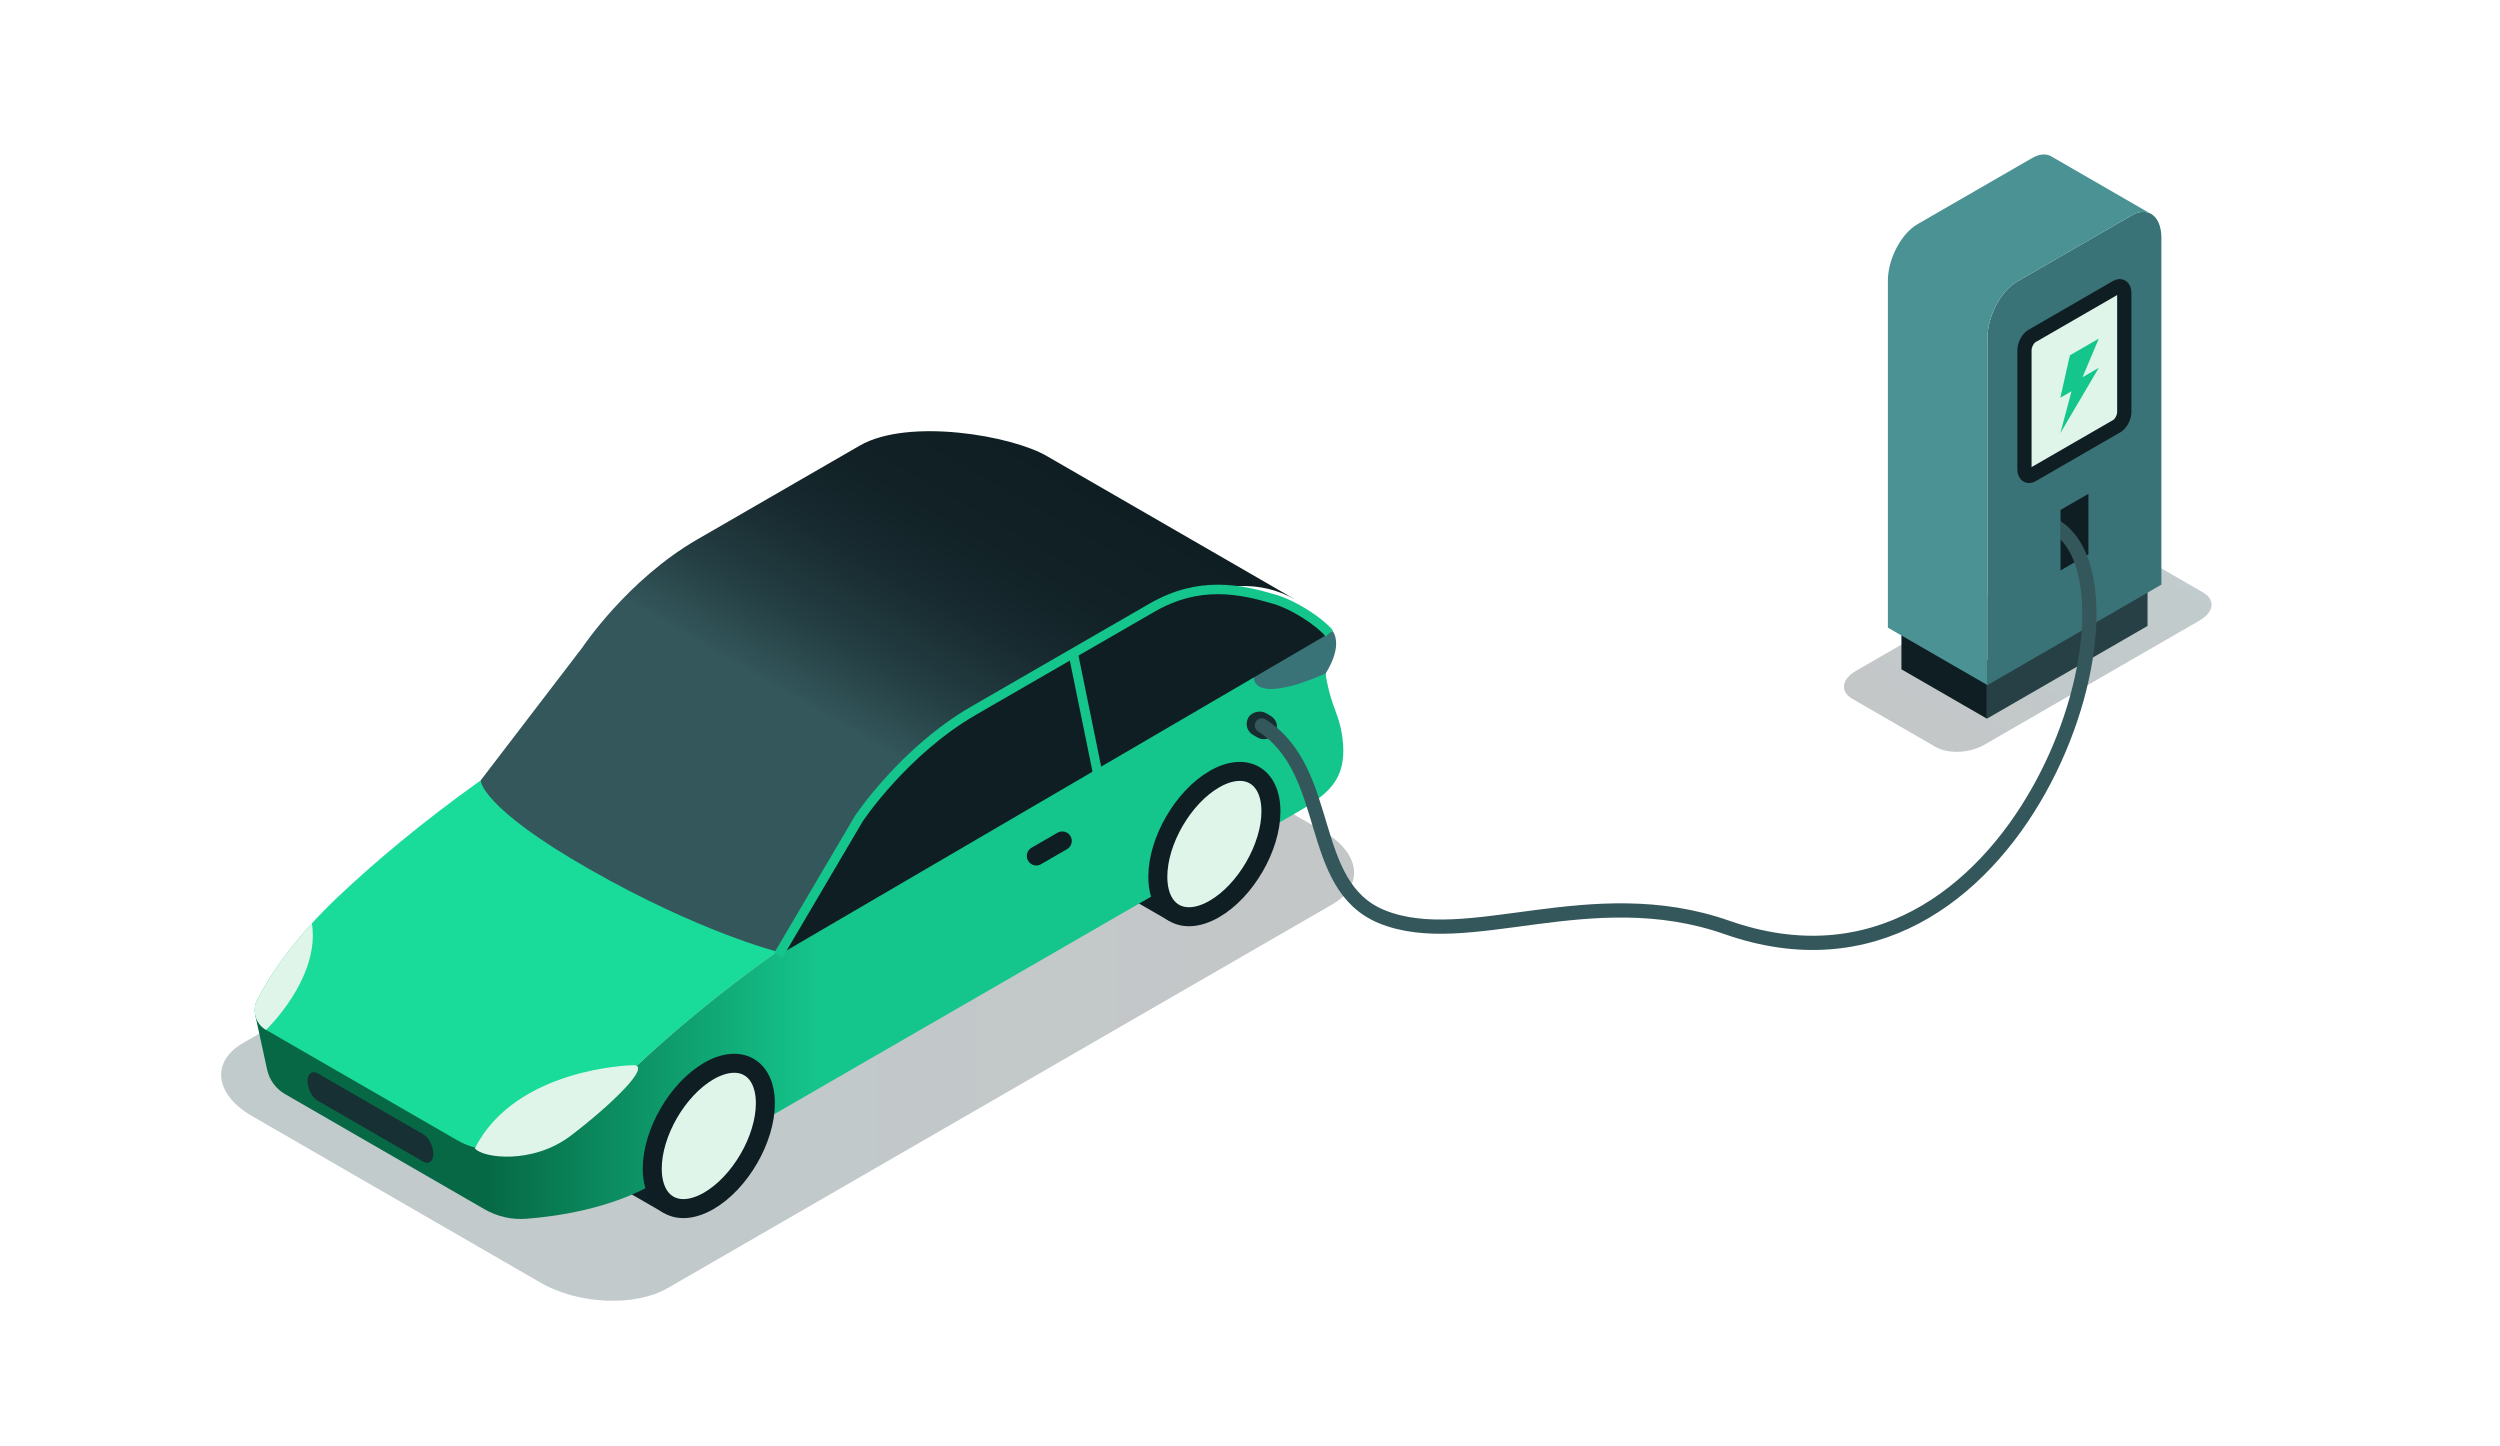 <?xml version="1.0" encoding="UTF-8"?> <svg xmlns="http://www.w3.org/2000/svg" xmlns:xlink="http://www.w3.org/1999/xlink" viewBox="0 0 864.23 500"><defs><style> .cls-1 { fill: #15c68c; } .cls-2 { fill: #4a9294; } .cls-3 { fill: #162c30; } .cls-4 { stroke: #15c68c; } .cls-4, .cls-5, .cls-6, .cls-7, .cls-8, .cls-9 { stroke-miterlimit: 10; } .cls-4, .cls-10 { fill: #0f1e23; } .cls-4, .cls-8 { stroke-width: 3.28px; } .cls-11, .cls-6, .cls-7, .cls-9 { fill: #e0f5e9; } .cls-5 { stroke: #34575b; } .cls-5, .cls-12, .cls-8 { fill: none; } .cls-5, .cls-7 { stroke-width: 4.92px; } .cls-5, .cls-9 { stroke-linecap: round; } .cls-13 { fill: url(#linear-gradient-4); } .cls-6, .cls-7, .cls-9 { stroke: #0f1e23; } .cls-6, .cls-9 { stroke-width: 6.57px; } .cls-14 { fill: url(#linear-gradient-3); } .cls-15 { fill: #264046; } .cls-16 { fill: #19db9a; } .cls-17 { isolation: isolate; } .cls-18 { fill: url(#linear-gradient); } .cls-18, .cls-19 { mix-blend-mode: multiply; opacity: .25; } .cls-20 { fill: #397377; } .cls-19 { fill: url(#linear-gradient-2); } .cls-21 { fill: #173034; } .cls-8 { stroke: #15c58b; } </style><linearGradient id="linear-gradient" x1="5604.02" y1="-2654.22" x2="5696.5" y2="-2654.22" gradientTransform="translate(-5475.79 3181.41) rotate(-10.89) scale(1.53 .65) skewX(26.33)" gradientUnits="userSpaceOnUse"><stop offset="0" stop-color="#0f1e23"></stop><stop offset="1" stop-color="#0c3136"></stop></linearGradient><linearGradient id="linear-gradient-2" x1="7217.59" y1="336.61" x2="7609.27" y2="336.61" gradientTransform="translate(7685.71) rotate(-180) scale(1 -1)" xlink:href="#linear-gradient"></linearGradient><linearGradient id="linear-gradient-3" x1="88.18" y1="319.78" x2="464.37" y2="319.78" gradientUnits="userSpaceOnUse"><stop offset=".21" stop-color="#066845"></stop><stop offset=".52" stop-color="#15c68c"></stop></linearGradient><linearGradient id="linear-gradient-4" x1="7330.03" y1="154.07" x2="7431.41" y2="329.66" gradientTransform="translate(7685.71) rotate(-180) scale(1 -1)" gradientUnits="userSpaceOnUse"><stop offset="0" stop-color="#0f1e23"></stop><stop offset=".17" stop-color="#112126"></stop><stop offset=".31" stop-color="#182b30"></stop><stop offset=".44" stop-color="#233d42"></stop><stop offset=".57" stop-color="#33565a"></stop><stop offset=".57" stop-color="#34575b"></stop></linearGradient></defs><g class="cls-17"><g id="Illustration"><path class="cls-18" d="M760.43,214.47l-74.6,43.07c-4.94,2.85-12.4,3.16-16.68.69l-28.83-16.65c-4.27-2.47-3.74-6.78,1.2-9.63l74.6-43.07c4.94-2.85,12.4-3.16,16.68-.69l28.83,16.65c4.27,2.47,3.74,6.78-1.2,9.63Z"></path><g><g><g><polygon class="cls-15" points="686.86 228.24 742.39 196.18 742.39 216.38 686.86 248.44 686.86 228.24"></polygon><polygon class="cls-10" points="686.86 248.44 657.31 231.38 657.31 211.18 686.86 228.24 686.86 248.44"></polygon></g><path class="cls-20" d="M687.03,116.93v119.9s60.14-34.72,60.14-34.72v-119.9c0-3.86-1.21-6.67-3.16-8.02l-.87-.5c-1.73-.77-3.88-.58-6.22.77l-24.16,13.95-15.48,8.94c-5.66,3.27-10.24,12.03-10.24,19.57Z"></path><polygon class="cls-10" points="712.24 176.31 721.95 170.71 721.95 191.62 712.24 197.23 712.24 176.31"></polygon><path class="cls-7" d="M702.44,116.15l29.31-16.92c1.43-.83,2.6.05,2.6,1.96v41.16c0,1.91-1.16,4.13-2.6,4.96l-29.31,16.92c-1.43.83-2.6-.05-2.6-1.96v-41.16c0-1.91,1.16-4.13,2.6-4.96Z"></path><path class="cls-2" d="M652.63,97.07v119.9s34.4,19.86,34.4,19.86v-119.9c0-7.53,4.58-16.3,10.24-19.57l15.48-8.94,24.16-13.95c2.35-1.35,4.5-1.55,6.22-.77l-33.48-19.33-.05-.03c-1.84-1.31-4.33-1.31-7.09.28l-39.65,22.88c-5.66,3.27-10.24,12.03-10.24,19.58Z"></path></g><g><line class="cls-6" x1="231.01" y1="416.4" x2="209.34" y2="403.89"></line><path class="cls-19" d="M457.39,287.38l-99.84-57.64c-12.96-7.48-32.57-8.3-43.79-1.82l-229.74,132.64c-11.22,6.48-9.82,17.8,3.14,25.28l99.84,57.64c12.96,7.48,32.57,8.3,43.79,1.82l229.74-132.64c11.22-6.48,9.82-17.8-3.14-25.28Z"></path><line class="cls-6" x1="405.68" y1="315.44" x2="384.02" y2="302.93"></line><path class="cls-14" d="M88.18,350.66l4.16,19.1c.78,3.56,3.01,6.62,6.17,8.44l68.96,39.82c4.38,2.53,9.41,3.69,14.46,3.3,10.46-.8,29.06-3.44,44.16-12.16l37.88-21.87,136.89-79.02,37.87-21.87,7.42-4.28c12.24-7.08,20.23-11.8,17.78-28.07-1.12-7.25-3.41-9.27-5.27-18.63-.18-.87-.3-1.75-.35-2.66v-.03c-.43-6.79,2.15-14.17,2.29-14.6l-27.28,15.75-64.89,37.47-99.78,57.6c-20.52,14.6-36.79,28.4-49.38,40.3-25.01,23.65-50.76,27.04-50.76,27.04l-80.33-45.62Z"></path><path class="cls-6" d="M400.25,303.07c0-12.39,8.75-27.48,19.55-33.72,10.8-6.23,19.55-1.24,19.55,11.15,0,12.39-8.75,27.48-19.55,33.72s-19.55,1.24-19.55-11.15Z"></path><path class="cls-6" d="M225.48,403.97c0-12.39,8.75-27.48,19.55-33.72,10.8-6.23,19.55-1.24,19.55,11.15,0,12.39-8.75,27.48-19.55,33.72-10.8,6.23-19.55,1.24-19.55-11.15Z"></path><path class="cls-20" d="M458.3,232.77s-24.27,11.42-24.99,1.11l27.31-15.77s4.07,4.31-2.32,14.66Z"></path><line class="cls-12" x1="346.15" y1="148.57" x2="344.47" y2="147.61"></line><line class="cls-12" x1="448.5" y1="207.67" x2="447.7" y2="207.21"></line><path class="cls-16" d="M91.97,356.02l66.1,38.16c7.07,4.08,15.68,4.5,23.07,1.06,9.81-4.58,24.1-12.71,38.13-25.99,12.59-11.9,28.86-25.7,49.38-40.3l-102.47-59.18h-.01c-10.25,7.3-19.44,14.41-27.66,21.17-8.21,6.76-15.43,13.19-21.72,19.14-3.33,3.15-6.31,6.2-8.97,9.12-10.09,11.07-15.84,20.44-18.91,26.4-1.92,3.73-.58,8.31,3.05,10.41Z"></path><path class="cls-13" d="M166.17,269.78h.01s-.28,9.13,37.77,30.81c38.05,21.68,64.7,28.37,64.7,28.37l35.16-46s15.51-23.34,39.73-37.33l24.88-14.37,36.68-21.17c16.42-9.48,30.8-9.45,42.59-2.88l-85.72-49.5c-11.98-7.09-47.91-13.38-64.76-3.67l-56.15,32.43c-24.22,13.98-39.72,37.33-39.72,37.33l-35.18,45.98Z"></path><g><path class="cls-4" d="M459.52,218.94c-3.66-4.31-12.46-9.87-18.73-11.73-12.03-3.56-26.17-6.6-42.59,2.88l-36.68,21.17-24.88,14.37c-24.22,13.99-39.73,37.33-39.73,37.33l-27.84,47.27"></path><line class="cls-8" x1="379.4" y1="267" x2="371.07" y2="226.22"></line></g><path class="cls-11" d="M218.35,368.26s-40.16.89-54.19,28.72c2.69,3.38,19.9,5.63,33.09-4.34,13.19-9.97,29.35-25.2,21.1-24.38Z"></path><path class="cls-11" d="M91.97,356.02s18.8-17.84,15.86-36.81c-10.09,11.07-15.84,20.44-18.91,26.4-1.92,3.73-.58,8.31,3.05,10.41Z"></path><path class="cls-21" d="M109.86,380.52l36.41,21.02c1.96,1.13,3.54-.07,3.54-2.68h0c0-2.61-1.59-5.64-3.54-6.77l-36.41-21.02c-1.96-1.13-3.54.07-3.54,2.68h0c0,2.61,1.59,5.64,3.54,6.77Z"></path><rect class="cls-3" x="431.83" y="245.38" width="8.75" height="10.77" rx="4.38" ry="4.38" transform="translate(871.48 -1.62) rotate(120)"></rect><line class="cls-9" x1="367.22" y1="290.71" x2="358.24" y2="295.9"></line></g><path class="cls-5" d="M710.78,182.09c35.32,22.15-12.9,173.93-113.79,138.52-47.14-16.54-89.76,8.35-119.3-3.71-26.32-10.75-16.62-50.23-41.48-66.13"></path><rect class="cls-20" x="704.21" y="176.31" width="8.04" height="24.06" transform="translate(1416.45 376.69) rotate(-180)"></rect><polygon class="cls-1" points="719.92 130.39 725.54 127.14 712.24 149.75 716.11 135.26 712.24 137.49 715.54 122.83 725.54 117.05 719.92 130.39"></polygon></g></g></g></svg> 